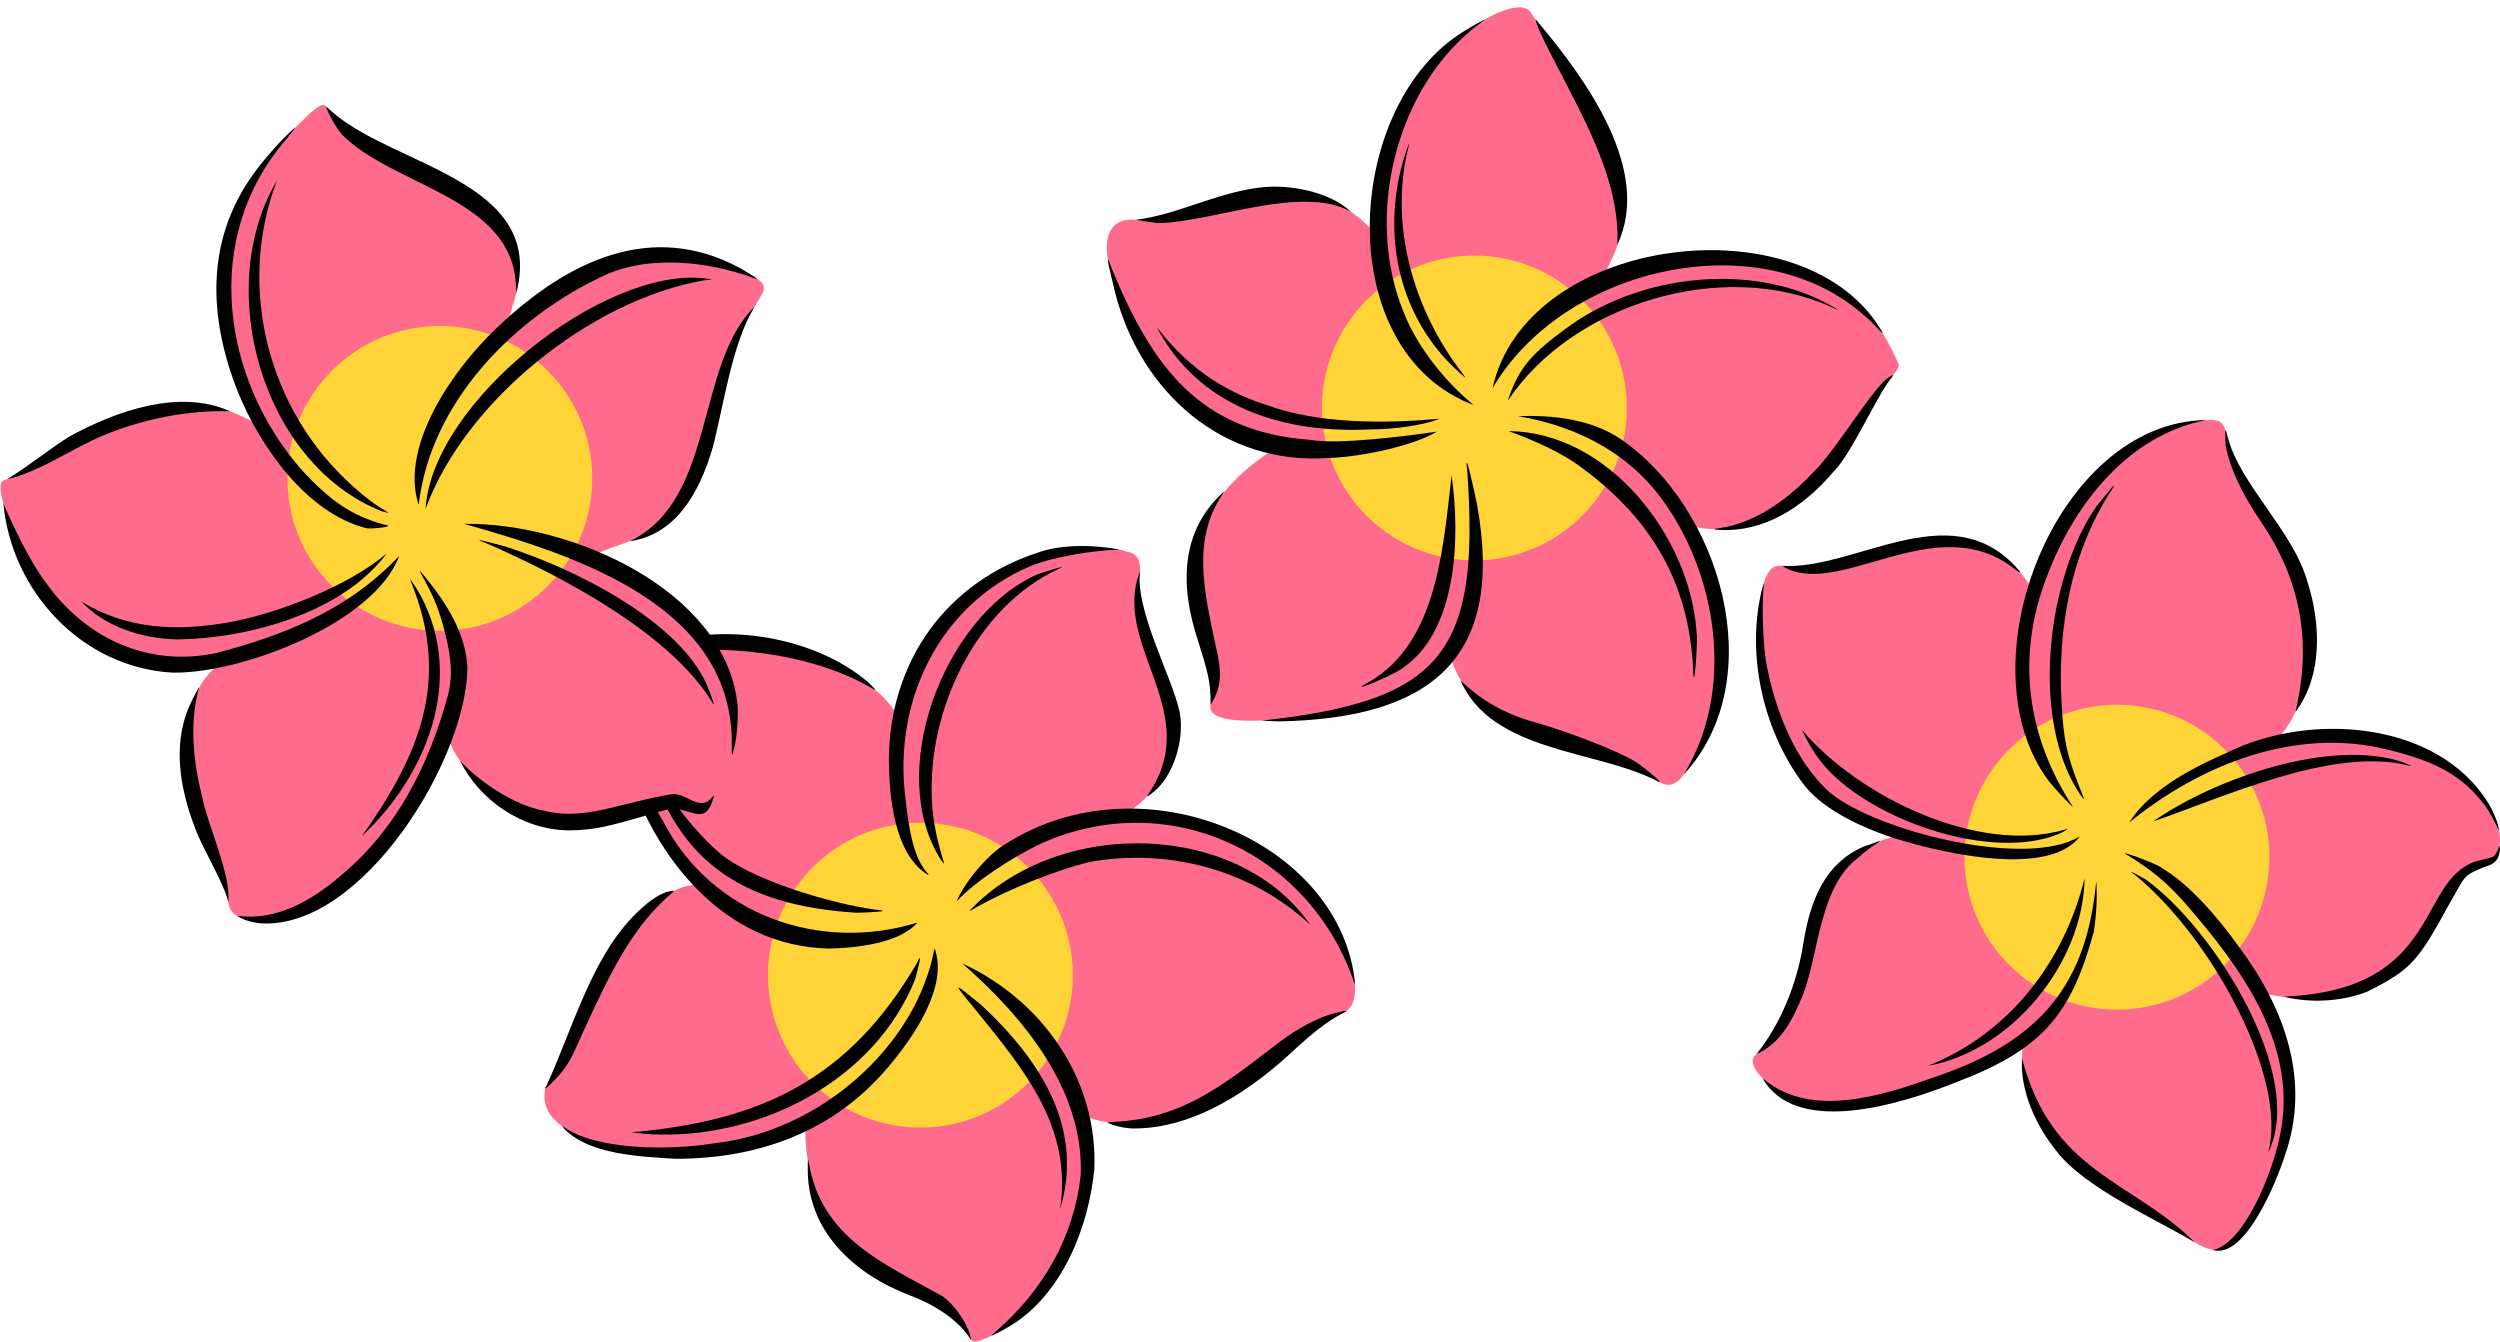 <?xml version="1.0" encoding="UTF-8"?><svg xmlns="http://www.w3.org/2000/svg" xmlns:xlink="http://www.w3.org/1999/xlink" height="1567.7" preserveAspectRatio="xMidYMid meet" version="1.0" viewBox="-0.7 -8.6 2921.4 1567.7" width="2921.4" zoomAndPan="magnify"><defs><clipPath id="a"><path d="M 635 630 L 1583 630 L 1583 1559.109 L 635 1559.109 Z M 635 630"/></clipPath><clipPath id="b"><path d="M 2047 482 L 2920.719 482 L 2920.719 1453 L 2047 1453 Z M 2047 482"/></clipPath><clipPath id="c"><path d="M 2668 979 L 2920.719 979 L 2920.719 1161 L 2668 1161 Z M 2668 979"/></clipPath></defs><g><g clip-path="url(#a)" id="change1_1"><path d="M 1158.141 1552.059 C 1229.109 1511.059 1286.57 1387.93 1266.641 1295.699 C 1380.301 1338.449 1488.25 1217.809 1573.461 1172.301 C 1611.609 1139.59 1523.449 1019.738 1478.898 991.25 C 1438.801 964.156 1358.828 937.879 1319.52 939.16 C 1386.789 896.133 1364.141 797.176 1334.52 725.254 C 1316.988 682.699 1347.18 644.734 1318.219 636.422 C 1214.328 606.59 1054.172 697.48 1050.211 831.203 C 1017.102 770.172 928.086 750.902 849.207 747.094 C 829.172 746.125 755.77 754.051 745.129 756.207 C 734.281 758.406 726.812 760.891 725.344 766.629 C 696.801 877.996 788.555 994.836 833.688 1030.699 C 745.18 988.105 665.754 1229.23 636.387 1263.328 C 617.574 1356.051 894.148 1349.789 940.371 1307.301 C 936.527 1474.398 1122.57 1504.82 1134.27 1557.199 C 1135.449 1562.48 1152.172 1555.512 1158.141 1552.059" fill="#ff6b8d"/></g><g id="change2_1"><path d="M 1252.699 1120.738 C 1258.32 1218.961 1183.262 1303.141 1085.051 1308.77 C 986.824 1314.398 902.645 1239.34 897.016 1141.121 C 891.391 1042.898 966.449 958.715 1064.672 953.09 C 1162.891 947.461 1247.07 1022.52 1252.699 1120.738" fill="#ffd438"/></g><g id="change3_1"><path d="M 1130.469 1552.129 C 1116.422 1532.09 1089.43 1515.121 1063.57 1505.57 C 996.867 1480.281 942.242 1429.719 943.219 1356.191 C 943.047 1345.602 943.508 1344.02 944.672 1351.199 C 960.266 1438.121 1030.559 1467.109 1100.309 1505.891 C 1115.359 1516.18 1131.691 1540.27 1134.27 1557.199 C 1134.16 1557.32 1132.449 1555.039 1130.469 1552.129"/></g><g id="change3_2"><path d="M 1159.781 1550.148 C 1218.238 1500.34 1254.148 1436.98 1262.16 1364.789 C 1266.27 1265.738 1195.629 1180.02 1123.852 1117.262 C 1218.699 1161.031 1282.391 1254.191 1278.07 1357.52 C 1271.5 1425.531 1240.539 1504.09 1179.5 1540.988 C 1173.59 1544.559 1151.672 1556.699 1159.781 1550.148"/></g><g id="change3_3"><path d="M 1238.02 1404.609 C 1252.621 1309.578 1197.238 1242.629 1138.961 1171.031 C 1106.59 1132.121 1118.309 1143.691 1145.441 1165.32 C 1218.641 1233.18 1266.059 1312.641 1238.02 1404.609"/></g><g id="change3_4"><path d="M 1322.93 1310.078 C 1312.301 1309.699 1299.75 1306.809 1293.141 1302.988 C 1293.129 1302.91 1299.648 1302.441 1307.621 1301.93 C 1379.699 1296.809 1425.949 1261.898 1488.352 1213.77 C 1505.871 1199.738 1531.32 1183.789 1552.961 1177.051 C 1559.898 1175.199 1582.262 1168.891 1567.789 1175.781 C 1549.609 1184.711 1529.961 1201.68 1514.219 1215.879 C 1464.262 1263.34 1395.73 1310.828 1322.93 1310.078"/></g><g id="change3_5"><path d="M 788.41 1345.531 C 746.332 1342.84 688.191 1340.691 658.676 1310.539 C 655.844 1306.762 656.184 1306.371 659.742 1309.34 C 698.328 1335.719 783.746 1335.762 834.742 1327.262 C 956.484 1313.672 1070.121 1214.922 1091.359 1099.379 C 1107.672 1143.121 1068.34 1201.84 1036.379 1239.309 C 973.227 1313.75 885.762 1345.609 788.41 1345.531"/></g><g id="change3_6"><path d="M 769.863 1317.18 C 761.074 1317.141 746.785 1315.961 737.152 1314.512 C 888.883 1301.379 991.527 1252.449 1070.711 1116.949 C 1078.82 1099.02 1071.281 1125.84 1068.68 1135.738 C 1022.129 1252.238 892.594 1319.77 769.863 1317.18"/></g><g id="change3_7"><path d="M 638.273 1259.25 C 667.676 1195.09 689.77 1114.309 737.414 1064.102 C 751.848 1048.82 771.461 1032.121 787.387 1032.359 C 737.82 1073.82 713.695 1126.289 680.953 1196.672 C 666.699 1229.5 662.688 1236.578 650.746 1250 C 644.945 1256.191 631.395 1270.23 638.273 1259.25"/></g><g id="change3_8"><path d="M 1583.031 1143.34 C 1531.66 986.258 1362.422 909.242 1213.059 978.434 C 1180.98 994.09 1139.852 1020.609 1117.32 1044.52 C 1124.98 1024.59 1153.289 989.684 1173.969 977.879 C 1333.871 875.215 1568.828 974.855 1583.031 1143.34"/></g><g id="change3_9"><path d="M 1530.449 1072.148 C 1461.711 1007.781 1363.719 981.848 1271.512 998.867 C 1231.781 1008.801 1177.172 1030.82 1140.398 1051.52 C 1132.691 1056.039 1131.59 1056.539 1132.961 1054.91 C 1238.078 944.941 1447.211 951.598 1530.449 1072.148"/></g><g id="change3_10"><path d="M 967.816 1099.84 C 845.297 1097.238 763.66 993.832 730.07 884.84 C 716.383 844.762 713.637 802.629 725.344 766.629 C 725.488 766.758 725.348 768.883 725.023 771.352 C 717.539 829.902 742.758 898.613 773.539 949.965 C 831.426 1062.281 958.613 1104.34 1071.34 1069.488 C 1049.781 1094.5 996.844 1099.328 967.816 1099.84"/></g><g id="change3_11"><path d="M 1000.512 1058.012 C 865.645 1049.75 784.484 997.395 751.414 860.383 C 749.047 850.512 749.34 850.07 752.262 859.117 C 765.953 908.844 810.66 962.684 838.684 986.891 C 875.254 1019.66 972.566 1047.828 1022.762 1054.469 C 1047.898 1056.398 1007.488 1057.93 1000.512 1058.012"/></g><g id="change3_12"><path d="M 1081.121 1012.129 C 1044.809 987.309 1038.531 924.766 1037.898 879.809 C 1038.77 763.07 1105.91 671.746 1212.281 637.078 C 1240.02 626.93 1279.852 628.062 1307.988 633.742 C 1279.18 634.234 1231.609 641.543 1203.801 652.816 C 1097.801 697.375 1041.859 810.227 1057.691 926.766 C 1060.57 952.738 1065.48 991.34 1081.488 1009.711 C 1085.012 1014.191 1085.852 1015.109 1081.121 1012.129"/></g><g id="change3_13"><path d="M 1099.379 997.062 C 1033.34 895.16 1101.031 715.168 1207.691 664.227 C 1216.789 660.043 1254.102 649.078 1235.012 656.809 C 1139.98 701.691 1082.879 820.504 1088.309 926.941 C 1089.289 952.199 1095.262 976.59 1102.672 1000.621 C 1102.551 1000.75 1101.07 999.148 1099.379 997.062"/></g><g id="change3_14"><path d="M 1338.949 922.609 C 1409.359 824.773 1297.352 746.461 1331.461 658.773 C 1325.691 705.543 1369.672 783.543 1377.961 824.266 C 1384.07 859.383 1368.129 906.676 1338.949 922.609"/></g><g id="change3_15"><path d="M 1013.07 792.789 C 941.758 753.449 846.227 744.469 767.477 753.988 C 755.641 754.785 731.977 761.086 754.418 750.586 C 832.93 715.562 949.961 732.527 1015.398 790.086 C 1023.84 798.867 1026.07 800.102 1013.07 792.789"/></g><g id="change3_16"><path d="M 1309.32 634.863 C 1309.75 634.668 1310.262 634.66 1310.469 634.848 C 1311.059 635.273 1308.18 635.375 1309.32 634.867 L 1309.32 634.863"/></g><g id="change1_2"><path d="M 454.328 961.871 C 453.836 961.898 454.125 961.391 455.074 960.551 C 455.984 959.75 456.004 959.77 455.316 960.762 C 454.898 961.363 454.453 961.863 454.328 961.871 Z M 331.531 1059.551 C 358.855 1052.691 387.41 1036.641 412.379 1014.102 C 442.133 987.242 459.523 966.078 478.777 933.309 C 500.434 896.445 509.949 876.242 518.992 847.938 L 519.578 846.102 L 520.828 848.215 C 521.516 849.375 527.152 868.141 536.902 880.52 C 551.117 898.578 564.879 911.051 581.188 921.602 C 601.891 934.996 617.484 941.73 637.887 946.086 C 653.848 949.492 665.27 950.285 683.352 949.238 C 704.203 948.035 713.645 946.16 751.891 935.617 C 779.16 928.105 787.348 926.547 797.164 927.004 C 802.254 927.238 808.301 928.711 815.055 931.355 C 819.84 933.23 826.371 928.355 829.906 924.609 C 833.848 920.43 840.836 916.375 846.879 899.262 C 853.441 880.688 856.152 869.906 857.121 858.578 C 857.867 849.871 856.246 826.883 854.129 816.094 C 845.52 772.262 827.227 746.16 792.934 714.484 C 779.809 702.359 703.727 651.391 690.777 647.219 C 682.969 644.699 695.164 637.953 716.902 630.449 C 730.504 625.75 736.309 623.422 746.836 618.445 C 766.898 608.953 774.035 604.035 784.156 592.742 C 793.438 582.383 800.75 570.734 808.426 554.078 C 814.883 540.07 825.68 508.23 833.465 480.27 C 848.18 427.371 855.555 403.488 861.75 388.641 C 868.855 371.609 876.734 356.539 886.898 340.02 C 888.586 337.281 890.43 334.012 891 332.75 C 892.211 330.07 892.133 326.371 890.805 323.648 C 888.512 318.949 879.895 314.039 869.621 311.578 C 866.605 310.871 859.613 309.102 854.078 307.648 C 841.949 304.488 827.98 301.68 817.324 300.27 C 771.32 294.16 727.492 293.922 690.957 312.898 C 679.598 318.789 653.609 333.789 645.336 339.219 C 622.688 354.09 604.848 368.379 592.582 381.469 C 590.277 383.93 588.535 385.449 588.715 384.852 C 588.891 384.25 589.82 380.551 590.777 376.621 C 593.699 364.672 600.496 341.859 602.73 333.379 C 606.762 318.051 607.227 302.051 600.246 274.699 C 595.387 255.68 584.195 250.68 560.809 233.699 C 549.973 225.84 542.312 221.27 517.676 207.961 C 500.789 198.852 486.742 191.73 468.254 182.949 C 455.059 176.68 435.996 165.641 423.25 156.879 C 407.84 146.301 390.848 131.121 380.211 115.75 C 375.414 108.82 361.645 123.871 346.484 138.512 C 325.477 158.801 314.23 172.512 303.598 190.801 C 294.395 206.621 289.898 215.922 284.492 230.34 C 280.512 240.941 272.977 265.16 270.598 274.98 C 266.309 292.68 263.227 318.762 263.164 337.859 C 263.094 359.84 268.871 396.449 276.32 421.199 C 282.133 440.5 292.012 464.641 298.723 475.93 C 302.5 482.289 306.473 489.281 304.969 489 C 304.113 488.828 297.148 484.969 292.691 482.91 C 272.973 473.82 257.43 465.852 232.617 464.789 C 210.594 463.859 192.855 466.02 169.406 472.48 C 152.516 477.141 140.352 481.379 127.023 487.27 C 105.449 496.781 92.086 504.82 57.09 529.301 C 51.031 533.539 9.125 550.789 8 551.102 C 4.949 551.949 2.684 553.051 1.184 554.621 C -0.703 556.59 -0.551 566.863 3.242 579.613 C 9.008 599.016 16.766 624.156 35.816 652.023 C 58.328 684.949 89.602 722.508 109.977 734.191 C 146.656 755.227 186.246 762.52 219.922 762.156 C 225.211 762.102 261.094 758.887 265.215 757.379 C 266.246 757.004 238.934 779.168 232.133 795.121 C 220.953 821.336 218.047 840.238 220.02 873.918 C 220.996 890.617 222.074 898.203 226.02 916.207 C 228.836 929.055 230.121 933.148 237.324 952.188 C 248.219 980.969 250.668 987.906 255.289 1003.09 C 257.762 1011.211 260.898 1021.16 262.266 1025.211 C 264.734 1032.531 264.875 1039.102 265.961 1045.41 C 267.121 1052.16 269.688 1058.629 276.383 1061.441 C 287.809 1066.238 306.25 1065.898 331.531 1059.551" fill="#ff6b8d"/></g><g id="change2_2"><path d="M 691.078 540.211 C 696.703 638.426 621.645 722.609 523.426 728.234 C 425.207 733.863 341.023 658.801 335.398 560.582 C 329.77 462.359 404.832 378.18 503.051 372.551 C 601.27 366.93 685.449 441.988 691.078 540.211" fill="#ffd438"/></g><g id="change3_17"><path d="M 303.246 1070.328 C 292.141 1069 282.219 1066.02 276.383 1061.441 C 320.797 1067.949 363.355 1044.801 400.379 1012.16 C 462.594 959.473 500.141 886.832 522.961 803.07 C 529.91 774.906 524.449 748.918 516.465 720.078 C 510.207 698.656 505.02 686.531 492.547 664.168 C 488.324 656.602 488.641 656.738 496.242 665.758 C 521.629 696.977 543.273 731.828 545.469 770.422 C 545.793 877.324 422.609 1078.5 303.246 1070.328"/></g><g id="change3_18"><path d="M 265.961 1045.41 C 262.277 1025.879 233.707 978.328 227.676 960.035 C 207.859 909.379 200.152 855.121 224.352 808.484 C 228.855 800.258 234.457 787.621 230.727 799.379 C 220.996 838.277 225.051 881.52 235.871 924.18 C 240.953 951.793 270.16 1016.051 265.961 1045.41"/></g><g id="change3_19"><path d="M 663.785 961.727 C 608.203 961.09 559.113 925.344 536.902 880.52 C 560.84 906.27 601.695 932.73 633.965 938.48 C 681.18 951.098 723.031 929.711 782.828 919.664 C 800.695 916.113 816.52 940.832 830.547 923.883 C 833.652 920.613 833.734 920.566 833.449 922.332 C 824.113 955.758 810.836 938.676 787.5 936.336 C 782.477 936.195 779.969 936.805 753.664 944.52 C 712.77 956.176 695.723 961.484 663.785 961.727"/></g><g id="change3_20"><path d="M 422.227 968.371 C 489.715 873.156 526.613 785.848 479.156 670.34 C 476.656 664.742 485.16 677.004 490.266 686.359 C 544.23 785.84 496.215 899.676 422.227 968.371"/></g><g id="change3_21"><path d="M 854.438 864.578 C 858.199 700.379 675.285 641.223 541.539 603.559 C 666.492 601.688 844.598 680.383 860.84 812.176 C 862.504 825.488 860.926 850.031 857.484 864.363 C 854.562 876.516 854.352 876.52 854.438 864.578"/></g><g id="change3_22"><path d="M 831.18 811.555 C 782.711 732.793 660.754 666.676 565.871 625.441 C 545.117 617.914 578.855 627.137 588.625 629.75 C 663.562 652.879 798.172 716.875 828.07 798.449 C 831.012 805.746 836.496 821.398 831.18 811.555"/></g><g id="change3_23"><path d="M 200.551 777.398 C 95.336 771.406 12.762 682.781 3.242 579.613 C 14.641 606.469 35.414 649.938 54.18 673.984 C 101.59 739.516 174.996 771.141 252.703 754.332 C 331.363 733.531 402.012 705.258 459.039 647.93 C 462.656 644.109 465.621 641.258 465.629 641.59 C 435.43 720.711 279.461 779.098 200.551 777.398"/></g><g id="change3_24"><path d="M 207.406 738.605 C 163.449 737.844 121.391 723.078 94.34 694.395 C 146.863 726.156 204.625 730.621 273.383 717.383 C 331.324 705.461 408.363 674.559 451.164 638.168 C 399.832 707.387 290.18 737.34 207.406 738.605"/></g><g id="change3_25"><path d="M 735 623.922 C 835.996 575.918 811.594 417.98 880.938 349.852 C 854.094 394.18 844.547 468.16 832.109 514.488 C 816.094 569.398 787.73 616.461 735 623.922"/></g><g id="change3_26"><path d="M 427.031 608.512 C 358.273 591.117 303.402 514.23 277.008 448.609 C 242.617 361.539 239.602 271.859 295.609 194.441 C 307.113 178.199 328.5 154.109 341.617 142.621 C 346.258 138.551 345.605 139.512 333.402 154.68 C 233.652 269.961 259.281 435.762 352.566 541.289 C 384.164 575.426 409.371 593.922 447.809 604.301 C 465.633 606.758 430.551 610.062 427.035 608.516 L 427.031 608.512"/></g><g id="change3_27"><path d="M 496.637 585.934 C 504.281 460.641 705.523 303.102 822.406 316.68 C 834.254 318.27 833.746 317.711 821.535 319.039 C 689.93 342.039 542.855 459.871 496.637 585.934"/></g><g id="change3_28"><path d="M 487.902 579.449 C 467.336 511.922 528.094 423.941 578.629 375.66 C 662.602 295.199 761.355 248.84 864.879 305.109 C 871.926 309.531 894.406 322.09 877.715 315.43 C 824.812 296.801 760.602 290.148 710.027 311.199 C 599.594 360.77 502.242 462.23 488.645 580.957 L 487.902 579.449"/></g><g id="change3_29"><path d="M 445.09 588.688 C 306.895 533.941 247.445 330.051 322.852 202.469 C 275.34 327.93 312.594 471.738 412.48 560.301 C 426.742 573.262 438.465 581.98 452.156 589.828 C 454.316 591.066 451.66 590.637 445.09 588.688"/></g><g id="change3_30"><path d="M 8 551.102 C 31.762 536.852 59.039 514.648 80.473 501.43 C 134.754 471.719 208.848 445.301 268.211 472.02 C 218.82 470.41 166.133 481.09 120.234 500.129 C 84.668 514.789 43.574 543.91 8 551.102"/></g><g id="change3_31"><path d="M 602.25 326.211 C 598.98 222.211 458.871 209.68 398.922 148.629 C 392.133 140.738 382.973 124.5 380.211 115.75 C 380.203 115.66 383.969 118.93 388.574 123.02 C 460.086 185.41 636.523 203.301 602.73 333.379 L 602.25 326.211"/></g><g clip-path="url(#b)" id="change1_4"><path d="M 2102.203 1277.121 C 2175.203 1297.59 2261.516 1265.48 2326.258 1230.191 C 2353.043 1215.59 2364.711 1201.551 2363.223 1211.5 C 2353.297 1278.008 2413.16 1364.969 2495.426 1397.852 C 2554.574 1421.512 2584.516 1493.871 2631.156 1419.078 C 2683.781 1334.668 2686.758 1219.5 2633.664 1147.809 C 2679.695 1168.07 2758.5 1153.281 2795.574 1123.188 C 2839.082 1087.859 2853.953 1010.129 2911.383 998.098 C 2937.238 967.828 2903.84 924.906 2878.555 898.926 C 2845.566 864.996 2795.379 854.363 2750.188 847.754 C 2693.727 842.691 2656.562 857.641 2656.562 857.641 C 2656.562 857.641 2700.949 828.363 2697.438 723.688 C 2694.82 646.305 2646.656 605.453 2614.992 541.27 C 2606.215 525.293 2603.453 492.328 2594.387 484.973 C 2582.328 475.176 2524.504 492.387 2496.82 510.199 C 2424.664 554.762 2393.469 610.219 2378.254 687.68 C 2348.062 626.75 2285.293 613.887 2219.211 628.105 C 2187.676 634.922 2128.312 666.457 2082.227 652.988 C 2047.051 642.699 2051.836 760.953 2063.445 799.492 C 2082.477 882.09 2142.773 944.359 2224.426 967.062 C 2115.965 980.539 2123.277 1120.68 2083.641 1189.789 C 2075.613 1205.012 2063.055 1214.449 2051.855 1223.172 C 2033.613 1237.379 2076.562 1269.891 2102.203 1277.121" fill="#ff6b8d"/></g><g id="change2_3"><path d="M 2650.953 982.898 C 2656.574 1081.121 2581.523 1165.301 2483.293 1170.93 C 2385.082 1176.551 2300.902 1101.492 2295.262 1003.281 C 2289.641 905.059 2364.691 820.875 2462.922 815.25 C 2561.133 809.621 2645.312 884.68 2650.953 982.898" fill="#ffd438"/></g><g id="change3_32"><path d="M 2062.785 1257.527 C 2058.082 1250.168 2058.098 1250.238 2062.078 1253.82 C 2116.57 1298.039 2199.332 1271.801 2260.137 1249.969 C 2374.652 1211.199 2435.199 1150.531 2448.062 1028.367 C 2449.117 1019.277 2449.266 1020.211 2449.461 1037.129 C 2449.598 1048.949 2448.035 1068.488 2446.004 1080.449 C 2418.773 1179.41 2384.734 1218.359 2283.219 1256.848 C 2220.234 1281.82 2105.332 1317.059 2062.785 1257.527"/></g><g id="change3_33"><path d="M 2051.859 1223.172 C 2078.43 1190.141 2099.238 1143.23 2106.883 1092.031 C 2114.898 1043.613 2131.578 1000.711 2176.566 980.93 C 2214.012 967.645 2190.648 974.617 2171.418 993.184 C 2126.145 1025.934 2124.758 1103.512 2107.02 1151.609 C 2093.422 1185.711 2079.57 1210.723 2051.859 1223.172"/></g><g id="change3_34"><path d="M 2252.281 1236.879 C 2349.199 1198.148 2411.828 1113.152 2435.285 1017.691 C 2433.777 1116.719 2350.512 1219.031 2252.281 1236.879"/></g><g id="change3_35"><path d="M 2402.438 1336.52 C 2378.824 1307.469 2359.711 1266.582 2362.117 1228.141 C 2397.48 1362.539 2489.445 1369.449 2564.203 1443.328 C 2520.484 1416.93 2435.441 1379.91 2402.438 1336.531 L 2402.438 1336.52"/></g><g id="change3_36"><path d="M 2587.984 1451.398 C 2623.137 1440.289 2653.465 1363.57 2662.41 1323.711 C 2687.902 1216.121 2619.16 1122.992 2550.93 1044.801 C 2528.352 1019.691 2510.992 1006.582 2486.855 991.582 C 2466.633 981.023 2523.516 1002.121 2525.918 1005.934 C 2556.66 1024.16 2588.945 1060.539 2615.117 1097.062 C 2668.988 1168.992 2700.062 1254.34 2669.449 1341.25 C 2658.617 1375.109 2621.844 1463.84 2584.605 1451.93 L 2587.984 1451.398"/></g><g id="change3_37"><path d="M 2105.066 905.469 C 2059.168 843.289 2039.43 754.586 2058.559 679.18 C 2059.809 675.074 2060.883 671.777 2060.957 671.852 C 2057.797 690.633 2059.109 735.43 2062.402 760.66 C 2071.332 815.469 2095.66 880.52 2137.77 917.625 C 2191.852 962.699 2368.094 1007.07 2429.777 968.625 C 2391.957 1019.801 2255.25 985.391 2203.195 967.695 C 2170.742 956.141 2126.113 935.352 2105.066 905.469"/></g><g id="change3_38"><path d="M 2127.492 881.809 C 2118.551 870.809 2110.141 855.777 2104.949 844.316 C 2171.391 922.551 2310.461 989.961 2411.426 961.07 C 2417.402 958.973 2416.41 960.035 2408.148 964.555 C 2328.449 1000.559 2180.246 948.52 2127.492 881.809"/></g><g id="change3_39"><path d="M 2649.629 1338.598 C 2673.602 1253.77 2585.684 1088.66 2493.945 1013.609 C 2481.164 1004.848 2499.812 1014.949 2507.301 1019.527 C 2587.055 1077.527 2694.797 1248.949 2649.629 1338.598"/></g><g id="change3_40"><path d="M 2081.66 652.641 C 2166.492 657.758 2275.977 570.309 2353.824 652.621 C 2361.996 661.457 2362.098 662.75 2354.172 656.793 C 2261.441 583.082 2147.508 693.559 2081.66 652.641"/></g><g id="change3_41"><path d="M 2393.938 904.789 C 2290.855 768.52 2402.348 484.102 2577.371 482.277 C 2485.727 499.91 2423.047 581.141 2391.723 663.82 C 2354.738 757.66 2367.465 851.531 2421.828 934.598 C 2415.379 929.156 2398.617 910.809 2393.938 904.793 L 2393.938 904.789"/></g><g id="change3_42"><path d="M 2431.328 921.598 C 2370.906 835.25 2390.508 667.18 2449.332 582.754 C 2461.797 567.68 2480.715 543.367 2461.688 571.957 C 2414.113 650.789 2402.289 741.062 2409.473 830.07 C 2412.484 864.414 2416.609 880.207 2433.426 921.699 C 2435.375 926.512 2435.191 926.504 2431.328 921.598"/></g><g clip-path="url(#c)" id="change3_47"><path d="M 2672.852 1155.789 C 2857.93 1145.758 2821.52 1012.969 2898.965 996.23 C 2914.355 992.488 2914.016 994.113 2919.141 982.145 C 2919.91 979.34 2920.09 979.086 2920.395 980.254 C 2921.328 985.059 2919.48 994.695 2914.805 998.414 C 2911.598 1001.398 2910.414 1001.969 2900.988 1005.07 C 2875.867 1015.258 2879.863 1016.59 2861.551 1047.531 C 2824.352 1115.871 2816.449 1124.449 2766.152 1149.961 C 2739.363 1160.641 2706.289 1163.578 2676.543 1157.922 C 2667.297 1156.148 2666.742 1155.84 2672.852 1155.789"/></g><g id="change3_43"><path d="M 2489.902 948.906 C 2514.461 912.582 2564.289 887.055 2602.332 870.672 C 2698.086 823.121 2847.289 833.516 2906.914 929.684 C 2912.879 939.23 2918.914 954.207 2919.418 960.656 C 2919.543 962.375 2919.379 962.133 2917.625 958.242 C 2914.508 951.301 2909.582 942.395 2904.961 935.27 C 2876.609 895.973 2842.934 880.863 2791.012 867.77 C 2682.914 840.129 2571.438 884.215 2487.52 952.484 L 2489.902 948.902 L 2489.902 948.906"/></g><g id="change3_44"><path d="M 2515.379 951.266 C 2587.582 900.832 2723.25 853.637 2807.309 882.102 C 2813.023 884.414 2821.66 888.363 2813.559 885.906 C 2724.754 863.508 2595.668 923.992 2515.379 951.266"/></g><g id="change3_45"><path d="M 2682.938 817.641 C 2699.816 742.125 2688.73 669.965 2640.82 600.406 C 2619.332 567.715 2606.066 541.77 2600.074 512.27 C 2599.906 504.391 2598.109 483.523 2602.336 501.664 C 2616.969 558.18 2679.324 611.945 2695.754 671.531 C 2711.602 720.746 2713.281 781.422 2681.902 822.969 C 2681.738 822.961 2682.203 820.562 2682.938 817.641"/></g><g id="change1_3"><path d="M 1970.559 891.172 C 2031.27 813.43 2026.816 698.469 1979.926 613.012 C 1976.957 605.723 1973.457 605.312 1981.234 607.387 C 2070.074 625.258 2135.309 546.039 2183.328 473.293 C 2195.625 453.586 2200.934 442.379 2211.379 429.766 C 2219.344 420.152 2218.77 418.598 2216.496 413.555 C 2201.426 380.281 2185.059 355.91 2154.668 331.871 C 2075.414 273.676 1959.844 281.441 1873.07 313.207 C 1932.543 210.008 1875.469 136.973 1806 34.516 C 1798.117 22.059 1789.102 5.652 1785.371 2.996 C 1769.129 -8.562 1727.887 15.797 1706.336 33.074 C 1640.613 85.727 1599.016 184.137 1605.988 264.066 C 1583.359 238.27 1555.758 221.523 1520.957 218.84 C 1466.168 213.148 1362.402 251.492 1326.973 248.172 C 1302.922 245.918 1288.152 259.887 1293.941 295.043 C 1308.141 381.133 1378.172 490.992 1489.805 510.578 C 1498.125 511.156 1489.207 513.703 1482.781 519.691 C 1394.168 579.07 1383.523 646.578 1411.297 744.32 C 1418.977 776.398 1419.02 791.246 1413.898 815 C 1408.75 840.973 1482.617 832.555 1512.176 831.473 C 1588.449 828.395 1643.008 809.199 1694.609 759.84 C 1717.32 837.215 1813.066 856.867 1885.215 877.223 C 1929.602 884.027 1943.367 934.375 1970.559 891.172" fill="#ff6b8d"/></g><g id="change2_4"><path d="M 1900.047 457.961 C 1905.684 556.18 1830.613 640.363 1732.406 645.992 C 1634.188 651.617 1549.996 576.555 1544.375 478.34 C 1538.738 380.125 1613.797 295.934 1712.027 290.312 C 1810.246 284.676 1894.422 359.746 1900.047 457.961" fill="#ffd438"/></g><g id="change3_46"><path d="M 1356.277 252.051 C 1349.93 252.465 1337.027 250.051 1326.969 248.176 C 1375.453 242.121 1418.879 217.391 1469.965 210.762 C 1504.512 205.82 1553.668 215.535 1577.738 238.688 C 1521.453 207.242 1419.531 249.637 1356.277 252.051 Z M 1889.395 274.055 C 1891.812 187.797 1833.492 103.387 1797.656 26.211 C 1794.426 18.027 1793.066 13.465 1794.168 14.414 C 1853.328 84.422 1930.285 190.555 1889.152 277.668 Z M 1703.539 425.777 C 1633.68 362.395 1613.957 267.137 1638.895 179.543 C 1641.555 170.625 1648.34 149.965 1644.812 164.828 C 1622.547 254.879 1651.152 353.82 1708.02 427.348 C 1714.387 435.918 1710.609 431.977 1703.539 425.777 Z M 1743.395 445.121 C 1782.043 270.066 2090.895 227.766 2190.25 366.074 C 2212.199 398.312 2188.512 368.043 2178.52 360.73 C 2055.531 250.465 1826.203 303.16 1743.395 445.121 Z M 1761.164 459.832 C 1773.898 421.219 1789.02 405.008 1827.074 376.859 C 1908.469 315.016 2032.887 298.281 2124.504 341.051 C 2133.043 345.203 2159.762 359.648 2139.668 350.309 C 2013.055 292.668 1836.766 346 1761.164 459.832 Z M 1713.191 461.383 C 1554.074 391.949 1571.711 112.754 1709.621 28.195 C 1716.246 23.77 1744.672 7.832 1729.453 18.121 C 1630.219 91.168 1593.184 244.191 1639.652 356.438 C 1655.047 396.121 1687.914 437.41 1721.199 464.52 C 1720.914 464.539 1717.316 463.125 1713.191 461.383 Z M 1602.215 493.133 C 1499.137 498.68 1399.602 467.145 1350.809 373.199 C 1382.863 415.258 1423.348 446.992 1479.277 464.633 C 1540.16 486.809 1615.504 486.512 1681.262 480.77 C 1662.203 488.973 1623.539 493.305 1602.215 493.133 Z M 1552.543 526.535 C 1428.316 535.758 1332.43 449.52 1302.57 334.062 C 1298.777 317.266 1287.48 274.578 1299.066 306.676 C 1345.828 419.422 1400.582 495.949 1530.645 505.438 C 1562.141 511.34 1645.805 500.668 1678.262 495.789 C 1653.473 511.434 1591.762 525.344 1552.543 526.535 Z M 2008.465 610.562 C 2000.672 610.129 2000.727 609.473 2008.656 608.609 C 2049.27 602.625 2087.336 576.469 2118.465 542.98 C 2143.879 518.918 2191.062 439.629 2207.137 431.965 C 2211.863 428.586 2212.758 429.188 2209.309 433.41 C 2193.469 451.594 2162.555 522.719 2141.883 542.547 C 2106.191 584.941 2059.672 613.676 2008.465 610.562 Z M 1593.797 791.266 C 1676.211 748.293 1684.695 640.043 1694.172 559.688 C 1694.754 552.59 1695.324 546.68 1695.449 546.555 C 1706.309 619.848 1701.664 729.219 1638.977 771.469 C 1635.949 776.402 1574.723 802.797 1593.797 791.266 Z M 1413.953 812.148 C 1414.184 787.637 1409.254 772.441 1400.023 742.484 C 1376.742 673.895 1379.566 610.195 1429.973 565.52 C 1430.418 565.141 1429.375 566.898 1427.637 569.434 C 1391.867 622.523 1406.664 683.734 1419.953 746.281 C 1426.918 774.809 1427.824 793.551 1413.898 815 C 1413.762 815.008 1413.789 813.723 1413.953 812.148 Z M 1977.77 772.199 C 1972.762 673.527 1929.934 598.586 1848.629 538.715 C 1825.891 520.789 1789.945 505.133 1762.211 495.18 C 1878.754 496 1974.703 618.652 1981.871 730.582 C 1983.77 735.223 1978.723 810.41 1977.77 772.199 Z M 1493.434 834.402 C 1488.086 834.281 1479.152 833.836 1473.262 833.52 C 1683.555 810.676 1728.461 755.172 1714.086 544.746 C 1709.688 507.18 1721.633 563.363 1725.328 580.941 C 1758.547 764.059 1667.875 831.25 1493.434 834.398 Z M 1967.996 894.516 C 2024.754 800.336 2007.285 672.977 1948.977 585.68 C 1908.551 523.406 1844.422 489.668 1773.152 477.73 C 1814.543 476.094 1859.844 481.652 1893.047 504.414 C 2009.562 583.727 2069.66 784.93 1966.965 896.371 Z M 1934.602 903.531 C 1864.227 867.477 1742.621 870.684 1705.98 786.535 C 1731.355 810.566 1757.719 825.867 1795.184 836.051 C 1834.172 847.312 1888.5 868.555 1908.375 880.305 C 1912.582 881.73 1950.785 912.211 1934.602 903.531"/></g></g></svg>